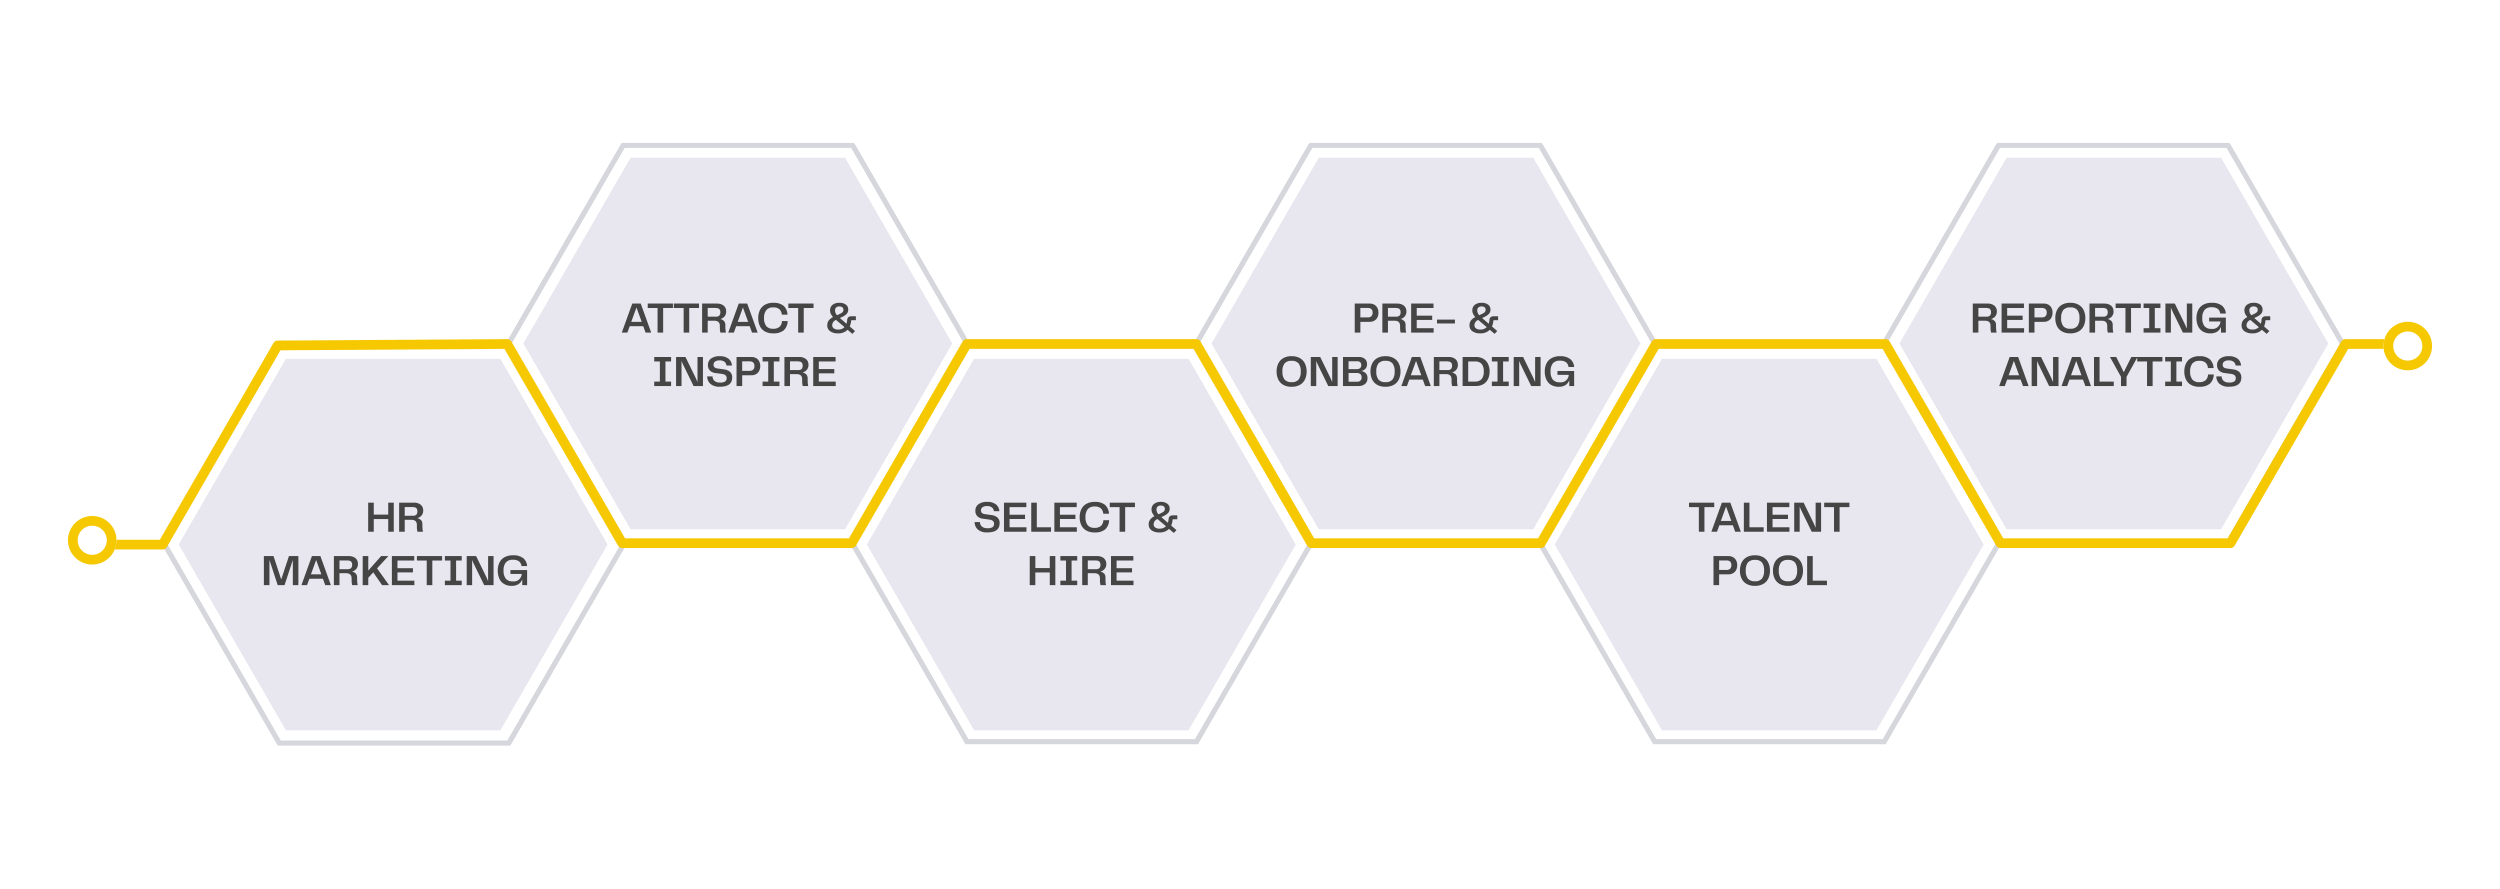<?xml version="1.0" encoding="UTF-8"?>
<svg xmlns="http://www.w3.org/2000/svg" xmlns:xlink="http://www.w3.org/1999/xlink" width="844px" height="300px" viewBox="0 0 844 300" version="1.1">
<defs>
<clipPath id="clip1">
  <path d="M 60 121 L 205.582 121 L 205.582 246.953 L 60 246.953 Z M 60 121 "/>
</clipPath>
<clipPath id="clip2">
  <path d="M 292.203 121 L 437.914 121 L 437.914 246.953 L 292.203 246.953 Z M 292.203 121 "/>
</clipPath>
<clipPath id="clip3">
  <path d="M 524.426 121 L 670 121 L 670 246.953 L 524.426 246.953 Z M 524.426 121 "/>
</clipPath>
<clipPath id="clip4">
  <path d="M 176.227 53 L 321.938 53 L 321.938 179 L 176.227 179 Z M 176.227 53 "/>
</clipPath>
<clipPath id="clip5">
  <path d="M 54.996 93 L 234 93 L 234 251.391 L 54.996 251.391 Z M 54.996 93 "/>
</clipPath>
<clipPath id="clip6">
  <path d="M 148 48.609 L 350 48.609 L 350 207 L 148 207 Z M 148 48.609 "/>
</clipPath>
<clipPath id="clip7">
  <path d="M 264 93 L 466 93 L 466 251.391 L 264 251.391 Z M 264 93 "/>
</clipPath>
<clipPath id="clip8">
  <path d="M 380 48.609 L 582 48.609 L 582 207 L 380 207 Z M 380 48.609 "/>
</clipPath>
<clipPath id="clip9">
  <path d="M 496 93 L 698 93 L 698 251.391 L 496 251.391 Z M 496 93 "/>
</clipPath>
<clipPath id="clip10">
  <path d="M 612 48.609 L 791.359 48.609 L 791.359 207 L 612 207 Z M 612 48.609 "/>
</clipPath>
</defs>
<g id="surface1">
<rect x="0" y="0" width="844" height="300" style="fill:rgb(100%,100%,100%);fill-opacity:1;stroke:none;"/>
<path style=" stroke:none;fill-rule:nonzero;fill:rgb(90.98%,90.588%,93.725%);fill-opacity:1;" d="M 96.555 246.508 L 60.383 183.836 L 96.555 121.168 L 168.895 121.168 L 205.066 183.836 L 168.895 246.508 Z M 96.555 246.508 "/>
<g clip-path="url(#clip1)" clip-rule="nonzero">
<path style=" stroke:none;fill-rule:nonzero;fill:rgb(90.98%,90.588%,93.725%);fill-opacity:1;" d="M 168.895 246.508 L 96.555 246.508 L 60.383 183.836 L 96.555 121.168 L 168.895 121.168 L 205.062 183.836 Z M 168.895 246.508 "/>
</g>
<path style=" stroke:none;fill-rule:nonzero;fill:rgb(90.98%,90.588%,93.725%);fill-opacity:1;" d="M 328.887 246.508 L 292.719 183.836 L 328.887 121.168 L 401.23 121.168 L 437.398 183.836 L 401.23 246.508 Z M 328.887 246.508 "/>
<g clip-path="url(#clip2)" clip-rule="nonzero">
<path style=" stroke:none;fill-rule:nonzero;fill:rgb(90.98%,90.588%,93.725%);fill-opacity:1;" d="M 401.227 246.508 L 328.887 246.508 L 292.719 183.836 L 328.887 121.168 L 401.227 121.168 L 437.398 183.836 Z M 401.227 246.508 "/>
</g>
<path style=" stroke:none;fill-rule:nonzero;fill:rgb(90.98%,90.588%,93.725%);fill-opacity:1;" d="M 561.113 246.508 L 524.945 183.836 L 561.113 121.168 L 633.453 121.168 L 669.625 183.836 L 633.453 246.508 Z M 561.113 246.508 "/>
<g clip-path="url(#clip3)" clip-rule="nonzero">
<path style=" stroke:none;fill-rule:nonzero;fill:rgb(90.98%,90.588%,93.725%);fill-opacity:1;" d="M 633.453 246.508 L 561.113 246.508 L 524.945 183.836 L 561.113 121.168 L 633.453 121.168 L 669.621 183.836 Z M 633.453 246.508 "/>
</g>
<path style=" stroke:none;fill-rule:nonzero;fill:rgb(90.98%,90.588%,93.725%);fill-opacity:1;" d="M 212.91 178.633 L 176.742 115.965 L 212.91 53.297 L 285.254 53.297 L 321.422 115.965 L 285.254 178.633 Z M 212.91 178.633 "/>
<g clip-path="url(#clip4)" clip-rule="nonzero">
<path style=" stroke:none;fill-rule:nonzero;fill:rgb(90.98%,90.588%,93.725%);fill-opacity:1;" d="M 285.25 178.633 L 212.91 178.633 L 176.742 115.965 L 212.91 53.297 L 285.25 53.297 L 321.422 115.965 Z M 285.25 178.633 "/>
</g>
<path style=" stroke:none;fill-rule:nonzero;fill:rgb(90.98%,90.588%,93.725%);fill-opacity:1;" d="M 445.246 178.633 L 409.074 115.965 L 445.246 53.297 L 517.586 53.297 L 553.758 115.965 L 517.586 178.633 Z M 445.246 178.633 "/>
<path style=" stroke:none;fill-rule:nonzero;fill:rgb(90.98%,90.588%,93.725%);fill-opacity:1;" d="M 517.586 178.633 L 445.246 178.633 L 409.074 115.965 L 445.246 53.297 L 517.586 53.297 L 553.754 115.965 Z M 517.586 178.633 "/>
<path style=" stroke:none;fill-rule:nonzero;fill:rgb(90.98%,90.588%,93.725%);fill-opacity:1;" d="M 677.469 178.633 L 641.301 115.965 L 677.469 53.297 L 749.812 53.297 L 785.98 115.965 L 749.812 178.633 Z M 677.469 178.633 "/>
<path style=" stroke:none;fill-rule:nonzero;fill:rgb(90.98%,90.588%,93.725%);fill-opacity:1;" d="M 749.809 178.633 L 677.469 178.633 L 641.301 115.965 L 677.469 53.297 L 749.809 53.297 L 785.98 115.965 Z M 749.809 178.633 "/>
<path style="fill:none;stroke-width:1;stroke-linecap:butt;stroke-linejoin:miter;stroke:rgb(83.922%,83.922%,86.667%);stroke-opacity:1;stroke-miterlimit:4;" d="M 24.214 82.379 L 0.579 41.439 L 24.214 0.5 L 71.487 0.5 L 95.122 41.439 L 71.487 82.379 Z M 24.214 82.379 " transform="matrix(1.639,0,0,1.639,54.603,115.867)"/>
<g clip-path="url(#clip5)" clip-rule="nonzero">
<path style="fill:none;stroke-width:1;stroke-linecap:butt;stroke-linejoin:miter;stroke:rgb(83.922%,83.922%,86.667%);stroke-opacity:1;stroke-miterlimit:10;" d="M 71.487 82.38 L 24.214 82.38 L 0.579 41.438 L 24.214 0.499 L 71.487 0.499 L 95.122 41.44 Z M 71.487 82.38 " transform="matrix(1.639,0,0,1.639,54.603,115.866)"/>
</g>
<path style="fill:none;stroke-width:1;stroke-linecap:butt;stroke-linejoin:miter;stroke:rgb(83.922%,83.922%,86.667%);stroke-opacity:1;stroke-miterlimit:4;" d="M 145.614 153.064 L 121.979 112.125 L 145.614 71.186 L 192.887 71.186 L 216.522 112.125 L 192.887 153.064 Z M 145.614 153.064 " transform="matrix(1.639,0,0,1.639,-28.29,-67.608)"/>
<g clip-path="url(#clip6)" clip-rule="nonzero">
<path style="fill:none;stroke-width:1;stroke-linecap:butt;stroke-linejoin:miter;stroke:rgb(83.922%,83.922%,86.667%);stroke-opacity:1;stroke-miterlimit:10;" d="M 192.887 153.064 L 145.614 153.064 L 121.979 112.125 L 145.614 71.183 L 192.887 71.183 L 216.522 112.125 Z M 192.887 153.064 " transform="matrix(1.639,0,0,1.639,-28.29,-67.608)"/>
</g>
<path style="fill:none;stroke-width:1;stroke-linecap:butt;stroke-linejoin:miter;stroke:rgb(83.922%,83.922%,86.667%);stroke-opacity:1;stroke-miterlimit:4;" d="M 314.287 82.885 L 267.014 82.885 L 243.379 41.946 L 267.014 1.007 L 314.287 1.007 L 337.922 41.946 Z M 314.287 82.885 " transform="matrix(1.639,0,0,1.639,-111.182,114.552)"/>
<g clip-path="url(#clip7)" clip-rule="nonzero">
<path style="fill:none;stroke-width:1;stroke-linecap:butt;stroke-linejoin:miter;stroke:rgb(83.922%,83.922%,86.667%);stroke-opacity:1;stroke-miterlimit:10;" d="M 314.287 82.885 L 267.014 82.885 L 243.379 41.946 L 267.014 1.007 L 314.287 1.007 L 337.922 41.946 Z M 314.287 82.885 " transform="matrix(1.639,0,0,1.639,-111.182,114.552)"/>
</g>
<path style="fill:none;stroke-width:1;stroke-linecap:butt;stroke-linejoin:miter;stroke:rgb(83.922%,83.922%,86.667%);stroke-opacity:1;stroke-miterlimit:4;" d="M 388.414 153.064 L 364.779 112.125 L 388.414 71.186 L 435.687 71.186 L 459.325 112.125 L 435.687 153.064 Z M 388.414 153.064 " transform="matrix(1.639,0,0,1.639,-194.074,-67.608)"/>
<g clip-path="url(#clip8)" clip-rule="nonzero">
<path style="fill:none;stroke-width:1;stroke-linecap:butt;stroke-linejoin:miter;stroke:rgb(83.922%,83.922%,86.667%);stroke-opacity:1;stroke-miterlimit:10;" d="M 435.687 153.064 L 388.414 153.064 L 364.779 112.125 L 388.414 71.183 L 435.687 71.183 L 459.325 112.125 Z M 435.687 153.064 " transform="matrix(1.639,0,0,1.639,-194.074,-67.608)"/>
</g>
<path style="fill:none;stroke-width:1;stroke-linecap:butt;stroke-linejoin:miter;stroke:rgb(83.922%,83.922%,86.667%);stroke-opacity:1;stroke-miterlimit:4;" d="M 557.087 82.885 L 509.814 82.885 L 486.179 41.946 L 509.814 1.007 L 557.087 1.007 L 580.725 41.946 Z M 557.087 82.885 " transform="matrix(1.639,0,0,1.639,-276.966,114.552)"/>
<g clip-path="url(#clip9)" clip-rule="nonzero">
<path style="fill:none;stroke-width:1;stroke-linecap:butt;stroke-linejoin:miter;stroke:rgb(83.922%,83.922%,86.667%);stroke-opacity:1;stroke-miterlimit:10;" d="M 557.087 82.885 L 509.814 82.885 L 486.179 41.946 L 509.814 1.007 L 557.087 1.007 L 580.725 41.946 Z M 557.087 82.885 " transform="matrix(1.639,0,0,1.639,-276.966,114.552)"/>
</g>
<path style="fill:none;stroke-width:1;stroke-linecap:butt;stroke-linejoin:miter;stroke:rgb(83.922%,83.922%,86.667%);stroke-opacity:1;stroke-miterlimit:4;" d="M 631.217 153.064 L 607.579 112.125 L 631.217 71.186 L 678.49 71.186 L 702.125 112.125 L 678.49 153.064 Z M 631.217 153.064 " transform="matrix(1.639,0,0,1.639,-359.859,-67.608)"/>
<g clip-path="url(#clip10)" clip-rule="nonzero">
<path style="fill:none;stroke-width:1;stroke-linecap:butt;stroke-linejoin:miter;stroke:rgb(83.922%,83.922%,86.667%);stroke-opacity:1;stroke-miterlimit:10;" d="M 678.487 153.064 L 631.217 153.064 L 607.579 112.125 L 631.217 71.183 L 678.49 71.183 L 702.125 112.125 Z M 678.487 153.064 " transform="matrix(1.639,0,0,1.639,-359.859,-67.608)"/>
</g>
<path style="fill:none;stroke-width:2;stroke-linecap:round;stroke-linejoin:round;stroke:rgb(96.078%,78.431%,0%);stroke-opacity:1;stroke-miterlimit:10;" d="M 476.937 0.5 L 464.082 0.5 L 440.399 41.527 L 393.021 41.527 L 369.336 0.5 L 322.051 0.5 L 298.363 41.527 L 251.078 41.527 L 227.393 0.5 L 180.108 0.5 L 156.42 41.527 L 109.135 41.527 L 85.448 0.5 L 38.163 0.8 L 14.475 41.822 L -0 41.822 " transform="matrix(1.639,0,0,1.639,31.192,115.31)"/>
<path style=" stroke:none;fill-rule:nonzero;fill:rgb(27.059%,27.059%,27.059%);fill-opacity:1;" d="M 124.293 169.695 L 126.18 169.695 L 126.18 173.738 L 131.062 173.738 L 131.062 169.695 L 132.938 169.695 L 132.938 179.508 L 131.062 179.508 L 131.062 175.23 L 126.18 175.23 L 126.18 179.508 L 124.293 179.508 Z M 142.598 177.84 C 142.594 178.125 142.609 178.406 142.648 178.688 C 142.684 178.906 142.73 179.18 142.789 179.508 L 140.93 179.508 C 140.781 178.98 140.715 178.434 140.738 177.887 L 140.738 177.23 C 140.738 176.07 140.125 175.488 138.895 175.488 L 136.637 175.488 L 136.637 179.508 L 134.75 179.508 L 134.75 169.695 L 139.691 169.695 C 140.543 169.637 141.383 169.895 142.059 170.414 C 142.613 170.906 142.914 171.625 142.879 172.367 C 142.898 172.965 142.703 173.551 142.332 174.02 C 141.965 174.465 141.461 174.773 140.902 174.906 C 141.379 175.016 141.816 175.262 142.168 175.605 C 142.484 176.016 142.637 176.527 142.594 177.043 Z M 139.395 174.121 C 139.824 174.168 140.25 174.027 140.57 173.738 C 140.824 173.414 140.945 173.004 140.914 172.594 C 140.914 171.648 140.395 171.176 139.352 171.176 L 136.637 171.176 L 136.637 174.125 Z M 100.73 197.539 L 98.859 197.539 L 98.859 189.07 L 96.07 197.539 L 93.754 197.539 L 90.969 189.059 L 90.969 197.539 L 89.082 197.539 L 89.082 187.73 L 92.34 187.73 L 94.938 195.621 L 97.547 187.73 L 100.734 187.73 Z M 109.801 197.539 L 109.004 195.371 L 104.449 195.371 L 103.656 197.539 L 101.766 197.539 L 105.305 187.73 L 108.168 187.73 L 111.703 197.539 Z M 108.492 193.898 L 106.723 189.059 L 104.965 193.898 Z M 120.57 195.875 C 120.566 196.156 120.582 196.441 120.621 196.723 C 120.656 196.941 120.703 197.215 120.762 197.539 L 118.895 197.539 C 118.746 197.012 118.684 196.465 118.703 195.918 L 118.703 195.262 C 118.703 194.102 118.09 193.52 116.859 193.52 L 114.605 193.52 L 114.605 197.539 L 112.715 197.539 L 112.715 187.73 L 117.656 187.73 C 118.508 187.672 119.348 187.926 120.023 188.445 C 120.578 188.941 120.879 189.66 120.844 190.402 C 120.863 191 120.668 191.586 120.297 192.055 C 119.93 192.5 119.426 192.809 118.867 192.938 C 119.348 193.051 119.785 193.293 120.137 193.641 C 120.453 194.051 120.605 194.562 120.562 195.078 Z M 117.367 192.156 C 117.797 192.199 118.223 192.059 118.543 191.773 C 118.797 191.445 118.918 191.035 118.887 190.625 C 118.887 189.68 118.367 189.207 117.324 189.207 L 114.609 189.207 L 114.609 192.16 Z M 122.449 187.73 L 124.336 187.73 L 124.336 192.621 L 125.074 191.781 L 128.68 187.723 L 131.129 187.723 L 127.293 191.871 L 131.277 197.445 L 131.277 197.539 L 128.992 197.539 L 126.012 193.234 L 124.332 195.047 L 124.332 197.539 L 122.441 197.539 Z M 134.184 196.035 L 139.891 196.035 L 139.891 197.539 L 132.297 197.539 L 132.297 187.73 L 139.848 187.73 L 139.848 189.234 L 134.184 189.234 L 134.184 191.816 L 139.402 191.816 L 139.402 193.246 L 134.184 193.246 Z M 144.066 189.234 L 140.746 189.234 L 140.746 187.73 L 149.258 187.73 L 149.258 189.234 L 145.953 189.234 L 145.953 197.539 L 144.066 197.539 Z M 150.188 196.035 L 152.09 196.035 L 152.09 189.234 L 150.188 189.234 L 150.188 187.73 L 155.879 187.73 L 155.879 189.234 L 153.977 189.234 L 153.977 196.035 L 155.879 196.035 L 155.879 197.539 L 150.188 197.539 Z M 164.785 187.73 L 166.625 187.73 L 166.625 197.539 L 163.461 197.539 L 160.031 190.531 C 159.789 190.055 159.574 189.562 159.395 189.059 L 159.395 197.539 L 157.559 197.539 L 157.559 187.73 L 160.73 187.73 L 164.184 194.797 C 164.309 195.051 164.512 195.52 164.785 196.199 Z M 172.746 197.793 C 171.82 197.824 170.906 197.59 170.109 197.121 C 169.41 196.684 168.859 196.043 168.539 195.285 C 168.188 194.441 168.016 193.535 168.031 192.621 C 168.016 191.707 168.203 190.801 168.582 189.969 C 168.949 189.191 169.547 188.551 170.293 188.133 C 171.18 187.656 172.176 187.422 173.18 187.461 C 174.406 187.371 175.621 187.707 176.629 188.41 C 177.43 189.086 177.914 190.059 177.973 191.102 L 176.055 191.102 C 176.012 190.477 175.707 189.895 175.215 189.5 C 174.602 189.102 173.879 188.914 173.148 188.965 C 172.258 188.891 171.383 189.223 170.766 189.871 C 170.191 190.668 169.918 191.645 169.992 192.621 C 169.922 193.598 170.184 194.562 170.738 195.367 C 171.344 196.023 172.219 196.359 173.105 196.281 C 173.848 196.383 174.598 196.168 175.176 195.691 C 175.75 195.215 176.102 194.52 176.145 193.77 L 172.32 193.77 L 172.32 192.461 L 177.957 192.461 L 177.957 197.539 L 176.316 197.539 L 176.316 195.551 C 176.098 196.219 175.656 196.797 175.07 197.188 C 174.375 197.617 173.566 197.828 172.75 197.793 Z M 172.746 197.793 "/>
<path style=" stroke:none;fill-rule:nonzero;fill:rgb(27.059%,27.059%,27.059%);fill-opacity:1;" d="M 217.949 112.297 L 217.152 110.125 L 212.594 110.125 L 211.801 112.297 L 209.91 112.297 L 213.453 102.484 L 216.312 102.484 L 219.852 112.297 Z M 216.637 108.652 L 214.867 103.812 L 213.117 108.652 Z M 221.992 103.988 L 218.672 103.988 L 218.672 102.484 L 227.184 102.484 L 227.184 103.988 L 223.879 103.988 L 223.879 112.297 L 221.992 112.297 Z M 230.797 103.988 L 227.477 103.988 L 227.477 102.484 L 235.988 102.484 L 235.988 103.988 L 232.684 103.988 L 232.684 112.297 L 230.797 112.297 Z M 244.883 110.629 C 244.879 110.91 244.895 111.195 244.934 111.477 C 244.969 111.695 245.016 111.969 245.074 112.297 L 243.215 112.297 C 243.066 111.77 243 111.219 243.023 110.672 L 243.023 110.016 C 243.023 108.855 242.41 108.277 241.18 108.277 L 238.922 108.277 L 238.922 112.297 L 237.035 112.297 L 237.035 102.484 L 241.977 102.484 C 242.824 102.426 243.668 102.68 244.344 103.199 C 244.898 103.695 245.199 104.414 245.16 105.156 C 245.184 105.754 244.988 106.34 244.617 106.809 C 244.25 107.254 243.746 107.562 243.184 107.695 C 243.664 107.805 244.105 108.047 244.453 108.395 C 244.77 108.805 244.922 109.316 244.883 109.832 Z M 241.68 106.91 C 242.109 106.953 242.535 106.812 242.855 106.527 C 243.105 106.199 243.23 105.789 243.199 105.379 C 243.199 104.434 242.68 103.961 241.637 103.961 L 238.922 103.961 L 238.922 106.914 Z M 253.895 112.297 L 253.098 110.125 L 248.539 110.125 L 247.742 112.297 L 245.855 112.297 L 249.395 102.484 L 252.258 102.484 L 255.797 112.297 Z M 252.582 108.652 L 250.812 103.812 L 249.055 108.652 Z M 261.016 112.547 C 260.023 112.586 259.035 112.348 258.164 111.867 C 257.434 111.441 256.855 110.797 256.504 110.031 C 256.137 109.195 255.957 108.289 255.973 107.379 C 255.961 106.473 256.145 105.578 256.512 104.754 C 256.867 103.98 257.453 103.336 258.188 102.906 C 259.059 102.422 260.043 102.184 261.039 102.219 C 262.297 102.117 263.551 102.48 264.559 103.234 C 265.371 104.023 265.844 105.098 265.871 106.23 L 263.953 106.23 C 263.914 105.539 263.625 104.883 263.133 104.395 C 262.539 103.934 261.797 103.711 261.047 103.77 C 260.164 103.699 259.301 104.031 258.695 104.68 C 258.137 105.461 257.867 106.418 257.934 107.379 C 257.863 108.344 258.125 109.301 258.68 110.098 C 259.27 110.738 260.125 111.07 260.996 110.996 C 261.777 111.059 262.555 110.824 263.176 110.34 C 263.695 109.828 263.992 109.129 263.996 108.398 L 265.93 108.398 C 265.922 109.566 265.449 110.684 264.617 111.504 C 263.586 112.281 262.305 112.652 261.016 112.547 Z M 269.453 103.988 L 266.137 103.988 L 266.137 102.484 L 274.648 102.484 L 274.648 103.988 L 271.344 103.988 L 271.344 112.297 L 269.457 112.297 Z M 287.391 108.105 C 287.328 108.836 287.16 109.555 286.887 110.234 L 288.656 111.754 L 287.758 112.715 L 286.152 111.344 C 285.277 112.195 284.078 112.637 282.859 112.551 C 281.949 112.59 281.047 112.344 280.281 111.852 C 279.621 111.402 279.238 110.645 279.277 109.848 C 279.258 109.266 279.426 108.695 279.754 108.215 C 280.152 107.715 280.656 107.316 281.23 107.043 C 280.934 106.719 280.68 106.352 280.484 105.957 C 280.312 105.598 280.223 105.207 280.227 104.809 C 280.188 104.07 280.504 103.355 281.082 102.891 C 281.746 102.41 282.555 102.172 283.375 102.215 C 284.156 102.168 284.926 102.387 285.566 102.832 C 286.094 103.223 286.395 103.848 286.371 104.5 C 286.387 105.008 286.219 105.504 285.898 105.902 C 285.5 106.348 285.008 106.699 284.453 106.934 L 283.539 107.363 L 285.781 109.297 C 285.906 108.891 285.98 108.477 286.004 108.055 C 286.004 107.695 286.145 107.348 286.395 107.09 C 286.648 106.871 286.98 106.754 287.316 106.773 L 288.941 106.773 L 288.941 108.102 Z M 280.945 109.746 C 280.926 110.176 281.117 110.59 281.461 110.855 C 281.902 111.156 282.434 111.297 282.965 111.262 C 283.766 111.305 284.547 111.008 285.117 110.441 L 282.418 108.164 L 282.227 108 C 281.488 108.27 280.98 108.957 280.945 109.742 Z M 281.902 104.785 C 281.902 105.078 281.957 105.367 282.066 105.633 C 282.191 105.922 282.359 106.188 282.566 106.422 L 283.551 105.965 C 283.883 105.828 284.188 105.633 284.449 105.391 C 284.648 105.191 284.754 104.918 284.746 104.637 C 284.77 104.305 284.641 103.977 284.398 103.746 C 284.109 103.523 283.754 103.418 283.391 103.441 C 283 103.422 282.609 103.543 282.301 103.789 C 282.023 104.047 281.879 104.41 281.902 104.785 Z M 220.867 128.824 L 222.773 128.824 L 222.773 122.02 L 220.867 122.02 L 220.867 120.516 L 226.559 120.516 L 226.559 122.02 L 224.656 122.02 L 224.656 128.824 L 226.559 128.824 L 226.559 130.328 L 220.863 130.328 Z M 235.473 120.516 L 237.316 120.516 L 237.316 130.328 L 234.145 130.328 L 230.723 123.32 C 230.48 122.844 230.266 122.348 230.086 121.844 L 230.086 130.328 L 228.242 130.328 L 228.242 120.516 L 231.414 120.516 L 234.867 127.582 C 234.996 127.84 235.195 128.305 235.473 128.984 Z M 240.551 127.074 C 240.547 127.656 240.789 128.215 241.215 128.609 C 241.758 129.012 242.43 129.207 243.102 129.152 C 243.703 129.211 244.305 129.078 244.828 128.777 C 245.164 128.508 245.348 128.094 245.32 127.664 C 245.344 127.309 245.207 126.957 244.953 126.707 C 244.637 126.449 244.25 126.289 243.844 126.25 L 241.617 125.953 C 240.891 125.902 240.199 125.605 239.664 125.105 C 239.195 124.602 238.953 123.93 238.992 123.242 C 238.961 122.398 239.332 121.59 239.996 121.07 C 240.855 120.469 241.898 120.18 242.945 120.25 C 244.031 120.168 245.105 120.477 245.984 121.121 C 246.66 121.691 247.07 122.523 247.109 123.406 L 245.266 123.406 C 245.219 122.91 244.973 122.449 244.586 122.133 C 244.102 121.793 243.52 121.629 242.934 121.664 C 242.391 121.629 241.852 121.766 241.398 122.062 C 241.062 122.316 240.867 122.719 240.883 123.141 C 240.883 123.859 241.289 124.273 242.105 124.379 L 244.332 124.691 C 245.121 124.742 245.867 125.043 246.473 125.547 C 246.973 126.047 247.238 126.742 247.195 127.449 C 247.195 129.527 245.824 130.562 243.082 130.562 C 241.902 130.668 240.73 130.312 239.801 129.582 C 239.113 128.93 238.723 128.02 238.73 127.07 Z M 253.59 120.516 C 254.445 120.453 255.289 120.77 255.895 121.379 C 256.414 121.984 256.691 122.77 256.66 123.57 C 256.695 124.387 256.422 125.188 255.898 125.812 C 255.293 126.434 254.441 126.754 253.578 126.684 L 250.559 126.684 L 250.559 130.328 L 248.656 130.328 L 248.656 120.516 Z M 253.039 125.195 C 253.508 125.238 253.973 125.078 254.312 124.754 C 254.586 124.426 254.727 124.008 254.703 123.582 C 254.703 122.52 254.152 121.988 253.051 121.988 L 250.559 121.988 L 250.559 125.195 Z M 257.449 128.824 L 259.352 128.824 L 259.352 122.02 L 257.449 122.02 L 257.449 120.516 L 263.141 120.516 L 263.141 122.02 L 261.238 122.02 L 261.238 128.824 L 263.141 128.824 L 263.141 130.328 L 257.449 130.328 Z M 272.668 128.66 C 272.664 128.941 272.684 129.227 272.719 129.508 C 272.754 129.727 272.801 130 272.859 130.328 L 271.004 130.328 C 270.852 129.797 270.789 129.25 270.812 128.703 L 270.812 128.047 C 270.812 126.887 270.195 126.305 268.969 126.305 L 266.707 126.305 L 266.707 130.328 L 264.824 130.328 L 264.824 120.516 L 269.766 120.516 C 270.613 120.457 271.453 120.715 272.129 121.234 C 272.684 121.727 272.984 122.445 272.949 123.188 C 272.969 123.785 272.777 124.371 272.402 124.84 C 272.035 125.285 271.535 125.598 270.973 125.727 C 271.453 125.84 271.891 126.082 272.242 126.43 C 272.559 126.836 272.711 127.352 272.668 127.867 Z M 269.469 124.941 C 269.895 124.988 270.324 124.848 270.641 124.559 C 270.895 124.234 271.02 123.824 270.988 123.41 C 270.988 122.469 270.465 121.996 269.426 121.996 L 266.707 121.996 L 266.707 124.945 Z M 276.43 128.824 L 282.137 128.824 L 282.137 130.328 L 274.543 130.328 L 274.543 120.516 L 282.094 120.516 L 282.094 122.02 L 276.434 122.02 L 276.434 124.602 L 281.652 124.602 L 281.652 126.035 L 276.434 126.035 Z M 276.43 128.824 "/>
<path style=" stroke:none;fill-rule:nonzero;fill:rgb(27.059%,27.059%,27.059%);fill-opacity:1;" d="M 330.828 176.246 C 330.824 176.828 331.066 177.387 331.492 177.781 C 332.035 178.188 332.707 178.383 333.383 178.328 C 333.98 178.383 334.586 178.254 335.105 177.953 C 335.441 177.684 335.625 177.27 335.598 176.84 C 335.621 176.48 335.484 176.133 335.23 175.879 C 334.914 175.625 334.531 175.465 334.125 175.422 L 331.898 175.129 C 331.168 175.078 330.477 174.777 329.941 174.277 C 329.477 173.773 329.234 173.102 329.27 172.414 C 329.246 171.574 329.621 170.77 330.281 170.25 C 331.141 169.648 332.184 169.359 333.23 169.43 C 334.316 169.352 335.391 169.66 336.27 170.301 C 336.945 170.875 337.352 171.703 337.391 172.59 L 335.559 172.59 C 335.512 172.09 335.262 171.629 334.871 171.312 C 334.391 170.973 333.809 170.809 333.223 170.848 C 332.68 170.809 332.141 170.949 331.688 171.246 C 331.348 171.496 331.156 171.898 331.172 172.32 C 331.172 173.039 331.578 173.453 332.395 173.562 L 334.621 173.871 C 335.406 173.922 336.156 174.223 336.762 174.727 C 337.262 175.227 337.527 175.922 337.484 176.629 C 337.484 178.707 336.113 179.746 333.367 179.746 C 332.191 179.848 331.02 179.496 330.09 178.762 C 329.402 178.109 329.012 177.199 329.02 176.254 Z M 340.828 178.004 L 346.539 178.004 L 346.539 179.508 L 338.941 179.508 L 338.941 169.695 L 346.492 169.695 L 346.492 171.203 L 340.832 171.203 L 340.832 173.785 L 346.047 173.785 L 346.047 175.215 L 340.824 175.215 Z M 348.145 169.695 L 350.031 169.695 L 350.031 178.004 L 354.824 178.004 L 354.824 179.508 L 348.145 179.508 Z M 357.836 178.004 L 363.543 178.004 L 363.543 179.508 L 355.949 179.508 L 355.949 169.695 L 363.5 169.695 L 363.5 171.203 L 357.836 171.203 L 357.836 173.785 L 363.059 173.785 L 363.059 175.215 L 357.836 175.215 Z M 369.531 179.758 C 368.539 179.797 367.551 179.562 366.68 179.082 C 365.949 178.652 365.371 178.012 365.02 177.242 C 364.652 176.406 364.473 175.504 364.488 174.59 C 364.477 173.688 364.66 172.793 365.027 171.969 C 365.383 171.191 365.973 170.547 366.711 170.117 C 367.582 169.633 368.566 169.395 369.562 169.43 C 370.824 169.328 372.078 169.691 373.086 170.449 C 373.902 171.234 374.371 172.312 374.398 173.445 L 372.469 173.445 C 372.43 172.75 372.141 172.098 371.648 171.609 C 371.055 171.148 370.312 170.926 369.562 170.984 C 368.68 170.91 367.816 171.246 367.211 171.891 C 366.652 172.676 366.383 173.629 366.449 174.59 C 366.375 175.555 366.637 176.516 367.188 177.309 C 367.777 177.953 368.633 178.285 369.504 178.211 C 370.285 178.27 371.066 178.035 371.688 177.555 C 372.203 177.039 372.5 176.344 372.504 175.613 L 374.445 175.613 C 374.434 176.781 373.965 177.898 373.133 178.719 C 372.102 179.492 370.82 179.863 369.531 179.758 Z M 377.969 171.203 L 374.652 171.203 L 374.652 169.695 L 383.16 169.695 L 383.16 171.203 L 379.855 171.203 L 379.855 179.508 L 377.969 179.508 Z M 395.906 175.316 C 395.848 176.051 395.68 176.77 395.406 177.449 L 397.176 178.969 L 396.273 179.93 L 394.668 178.555 C 393.793 179.41 392.598 179.848 391.379 179.766 C 390.465 179.805 389.566 179.559 388.797 179.066 C 388.137 178.617 387.758 177.855 387.793 177.059 C 387.773 176.477 387.941 175.906 388.273 175.43 C 388.668 174.93 389.172 174.527 389.746 174.254 C 389.449 173.93 389.199 173.566 389.004 173.172 C 388.828 172.812 388.742 172.422 388.742 172.023 C 388.703 171.285 389.023 170.57 389.598 170.105 C 390.266 169.625 391.074 169.383 391.895 169.426 C 392.672 169.383 393.441 169.602 394.086 170.047 C 394.609 170.438 394.91 171.059 394.891 171.715 C 394.902 172.223 394.734 172.719 394.418 173.113 C 394.016 173.562 393.523 173.914 392.973 174.148 L 392.059 174.574 L 394.297 176.508 C 394.422 176.105 394.496 175.688 394.52 175.27 C 394.52 174.906 394.66 174.562 394.91 174.305 C 395.168 174.082 395.496 173.969 395.836 173.984 L 397.457 173.984 L 397.457 175.312 Z M 389.461 176.957 C 389.441 177.391 389.637 177.805 389.977 178.07 C 390.418 178.371 390.949 178.512 391.48 178.477 C 392.281 178.516 393.066 178.219 393.637 177.656 L 390.938 175.379 L 390.742 175.215 C 390.004 175.48 389.5 176.168 389.461 176.957 Z M 390.418 172 C 390.418 172.289 390.473 172.578 390.582 172.848 C 390.707 173.137 390.879 173.402 391.086 173.637 L 392.066 173.18 C 392.398 173.039 392.703 172.844 392.969 172.602 C 393.164 172.402 393.273 172.133 393.262 171.852 C 393.289 171.516 393.16 171.188 392.918 170.957 C 392.629 170.738 392.27 170.629 391.906 170.656 C 391.512 170.633 391.125 170.758 390.816 171.004 C 390.539 171.258 390.395 171.625 390.418 172 Z M 347.645 187.738 L 349.535 187.738 L 349.535 191.773 L 354.406 191.773 L 354.406 187.73 L 356.277 187.73 L 356.277 197.539 L 354.406 197.539 L 354.406 193.262 L 349.527 193.262 L 349.527 197.539 L 347.637 197.539 Z M 357.984 196.043 L 359.887 196.043 L 359.887 189.234 L 357.977 189.234 L 357.977 187.73 L 363.672 187.73 L 363.672 189.234 L 361.77 189.234 L 361.77 196.035 L 363.672 196.035 L 363.672 197.539 L 357.977 197.539 Z M 373.207 195.879 C 373.199 196.16 373.215 196.441 373.25 196.723 C 373.285 196.941 373.332 197.215 373.391 197.539 L 371.531 197.539 C 371.383 197.012 371.316 196.465 371.34 195.918 L 371.34 195.262 C 371.34 194.102 370.727 193.52 369.496 193.52 L 367.238 193.52 L 367.238 197.539 L 365.352 197.539 L 365.352 187.73 L 370.301 187.73 C 371.152 187.672 371.992 187.926 372.668 188.445 C 373.223 188.941 373.523 189.66 373.488 190.402 C 373.508 191 373.316 191.586 372.941 192.055 C 372.578 192.5 372.074 192.809 371.512 192.938 C 371.992 193.051 372.43 193.293 372.781 193.641 C 373.098 194.051 373.25 194.562 373.207 195.078 Z M 370 192.156 C 370.426 192.199 370.852 192.059 371.172 191.773 C 371.426 191.445 371.547 191.035 371.516 190.625 C 371.516 189.68 370.996 189.207 369.953 189.207 L 367.238 189.207 L 367.238 192.16 Z M 376.961 196.035 L 382.668 196.035 L 382.668 197.539 L 375.07 197.539 L 375.07 187.73 L 382.625 187.73 L 382.625 189.234 L 376.961 189.234 L 376.961 191.816 L 382.18 191.816 L 382.18 193.246 L 376.961 193.246 Z M 376.961 196.035 "/>
<path style=" stroke:none;fill-rule:nonzero;fill:rgb(27.059%,27.059%,27.059%);fill-opacity:1;" d="M 462.285 102.484 C 463.148 102.418 463.992 102.73 464.602 103.348 C 465.125 103.953 465.398 104.738 465.367 105.539 C 465.402 106.355 465.133 107.152 464.609 107.781 C 464 108.402 463.152 108.719 462.285 108.652 L 459.262 108.652 L 459.262 112.297 L 457.359 112.297 L 457.359 102.484 Z M 461.738 107.16 C 462.207 107.203 462.668 107.043 463.008 106.723 C 463.281 106.395 463.422 105.977 463.398 105.551 C 463.398 104.488 462.848 103.957 461.746 103.957 L 459.254 103.957 L 459.254 107.156 Z M 474.523 110.629 C 474.52 110.91 474.539 111.195 474.578 111.477 C 474.613 111.695 474.66 111.969 474.719 112.297 L 472.859 112.297 C 472.711 111.77 472.648 111.219 472.668 110.672 L 472.668 110.016 C 472.668 108.855 472.055 108.277 470.824 108.277 L 468.57 108.277 L 468.57 112.297 L 466.68 112.297 L 466.68 102.484 L 471.621 102.484 C 472.473 102.426 473.312 102.68 473.988 103.199 C 474.543 103.691 474.844 104.41 474.809 105.152 C 474.828 105.754 474.637 106.34 474.262 106.805 C 473.895 107.25 473.395 107.562 472.832 107.691 C 473.312 107.805 473.75 108.047 474.102 108.395 C 474.418 108.801 474.57 109.316 474.527 109.832 Z M 471.328 106.91 C 471.754 106.953 472.18 106.812 472.5 106.527 C 472.754 106.199 472.879 105.789 472.848 105.379 C 472.848 104.434 472.324 103.961 471.281 103.961 L 468.57 103.961 L 468.57 106.914 Z M 478.289 110.789 L 483.996 110.789 L 483.996 112.297 L 476.402 112.297 L 476.402 102.484 L 483.953 102.484 L 483.953 103.988 L 478.289 103.988 L 478.289 106.57 L 483.512 106.57 L 483.512 108 L 478.289 108 Z M 491.18 107.898 L 491.18 109.195 L 485.133 109.195 L 485.133 107.898 Z M 504.203 108.105 C 504.145 108.836 503.977 109.555 503.703 110.234 L 505.473 111.754 L 504.574 112.715 L 502.965 111.344 C 502.09 112.195 500.895 112.637 499.676 112.551 C 498.766 112.59 497.863 112.344 497.098 111.852 C 496.438 111.402 496.055 110.645 496.094 109.848 C 496.074 109.266 496.242 108.695 496.57 108.215 C 496.965 107.715 497.473 107.316 498.047 107.043 C 497.75 106.719 497.5 106.352 497.305 105.957 C 497.129 105.598 497.043 105.207 497.043 104.809 C 497.004 104.07 497.324 103.355 497.898 102.891 C 498.566 102.41 499.375 102.172 500.195 102.215 C 500.973 102.168 501.742 102.387 502.387 102.832 C 502.91 103.223 503.211 103.848 503.191 104.5 C 503.203 105.008 503.035 105.504 502.719 105.902 C 502.316 106.348 501.824 106.699 501.273 106.934 L 500.359 107.363 L 502.598 109.297 C 502.723 108.891 502.797 108.477 502.82 108.055 C 502.82 107.695 502.961 107.348 503.211 107.09 C 503.469 106.871 503.797 106.754 504.137 106.773 L 505.758 106.773 L 505.758 108.102 Z M 497.75 109.742 C 497.734 110.176 497.926 110.59 498.27 110.855 C 498.711 111.156 499.238 111.297 499.773 111.262 C 500.574 111.305 501.355 111.004 501.926 110.441 L 499.227 108.164 L 499.035 108 C 498.297 108.27 497.789 108.957 497.75 109.742 Z M 498.711 104.785 C 498.707 105.074 498.766 105.363 498.875 105.633 C 499 105.922 499.168 106.188 499.375 106.422 L 500.359 105.965 C 500.691 105.824 500.992 105.629 501.258 105.387 C 501.457 105.188 501.562 104.918 501.555 104.637 C 501.578 104.301 501.449 103.973 501.207 103.742 C 500.922 103.527 500.566 103.422 500.211 103.441 C 499.816 103.422 499.426 103.543 499.117 103.789 C 498.844 104.043 498.695 104.41 498.719 104.785 Z M 436.043 130.578 C 435.043 130.617 434.047 130.379 433.168 129.895 C 432.434 129.461 431.852 128.809 431.504 128.031 C 431.137 127.207 430.957 126.312 430.973 125.41 C 430.957 124.512 431.141 123.621 431.504 122.797 C 431.855 122.023 432.438 121.375 433.168 120.938 C 434.047 120.445 435.039 120.207 436.043 120.246 C 437.051 120.207 438.043 120.445 438.922 120.938 C 439.652 121.375 440.234 122.027 440.586 122.805 C 440.949 123.625 441.133 124.512 441.121 125.41 C 441.133 126.312 440.953 127.207 440.59 128.031 C 440.238 128.809 439.656 129.453 438.922 129.887 C 438.047 130.375 437.051 130.617 436.043 130.578 Z M 432.934 125.41 C 432.859 126.371 433.113 127.332 433.656 128.133 C 434.27 128.781 435.152 129.113 436.043 129.023 C 436.934 129.113 437.812 128.785 438.426 128.137 C 438.965 127.332 439.215 126.375 439.141 125.41 C 439.215 124.449 438.961 123.492 438.426 122.695 C 437.812 122.043 436.934 121.715 436.043 121.805 C 435.152 121.715 434.27 122.047 433.656 122.695 C 433.117 123.492 432.863 124.449 432.934 125.41 Z M 449.746 120.512 L 451.59 120.512 L 451.59 130.328 L 448.422 130.328 L 445 123.32 C 444.758 122.844 444.547 122.348 444.367 121.844 L 444.367 130.328 L 442.523 130.328 L 442.523 120.516 L 445.695 120.516 L 449.145 127.582 C 449.273 127.84 449.477 128.305 449.75 128.984 Z M 453.391 120.512 L 458.633 120.512 C 459.414 120.449 460.191 120.688 460.801 121.176 C 461.277 121.625 461.535 122.262 461.512 122.918 C 461.547 123.5 461.348 124.074 460.957 124.512 C 460.578 124.898 460.086 125.156 459.551 125.246 C 460.129 125.324 460.668 125.59 461.086 126 C 461.492 126.457 461.703 127.059 461.664 127.672 C 461.703 128.41 461.406 129.125 460.863 129.621 C 460.199 130.133 459.375 130.383 458.539 130.328 L 453.391 130.328 Z M 458.199 128.863 C 458.613 128.898 459.023 128.754 459.324 128.465 C 459.578 128.176 459.707 127.801 459.688 127.418 C 459.688 126.422 459.121 125.926 457.992 125.926 L 455.277 125.926 L 455.277 128.863 Z M 457.992 124.613 C 458.418 124.652 458.844 124.531 459.188 124.273 C 459.449 124.008 459.582 123.641 459.555 123.27 C 459.586 122.91 459.469 122.555 459.227 122.285 C 458.914 122.043 458.516 121.93 458.121 121.969 L 455.273 121.969 L 455.273 124.617 Z M 467.742 130.574 C 466.738 130.613 465.742 130.375 464.867 129.887 C 464.133 129.457 463.551 128.809 463.199 128.031 C 462.836 127.207 462.652 126.312 462.668 125.41 C 462.652 124.512 462.836 123.621 463.199 122.797 C 463.551 122.023 464.133 121.375 464.867 120.938 C 465.742 120.445 466.738 120.207 467.742 120.246 C 468.746 120.207 469.742 120.445 470.617 120.938 C 471.352 121.375 471.934 122.027 472.285 122.805 C 472.648 123.625 472.828 124.512 472.816 125.41 C 472.828 126.312 472.648 127.207 472.285 128.031 C 471.934 128.809 471.352 129.453 470.617 129.887 C 469.742 130.375 468.746 130.617 467.742 130.578 Z M 464.629 125.41 C 464.555 126.371 464.812 127.332 465.352 128.133 C 465.969 128.781 466.852 129.113 467.742 129.023 C 468.629 129.113 469.512 128.781 470.121 128.133 C 470.66 127.328 470.91 126.371 470.84 125.41 C 470.914 124.449 470.66 123.488 470.125 122.688 C 469.512 122.039 468.629 121.711 467.742 121.805 C 466.852 121.715 465.969 122.047 465.352 122.695 C 464.812 123.492 464.559 124.449 464.629 125.41 Z M 481.133 130.328 L 480.336 128.16 L 475.781 128.16 L 474.984 130.328 L 473.094 130.328 L 476.637 120.516 L 479.496 120.516 L 483.035 130.328 Z M 479.824 126.684 L 478.055 121.844 L 476.297 126.684 Z M 491.902 128.66 C 491.898 128.945 491.914 129.227 491.953 129.508 C 491.988 129.727 492.035 130 492.094 130.328 L 490.234 130.328 C 490.086 129.801 490.02 129.254 490.043 128.703 L 490.043 128.051 C 490.043 126.887 489.43 126.309 488.199 126.309 L 485.941 126.309 L 485.941 130.328 L 484.055 130.328 L 484.055 120.516 L 488.996 120.516 C 489.844 120.457 490.684 120.711 491.359 121.23 C 491.914 121.727 492.215 122.445 492.18 123.188 C 492.199 123.785 492.008 124.371 491.633 124.84 C 491.266 125.285 490.766 125.594 490.203 125.723 C 490.684 125.836 491.121 126.078 491.473 126.426 C 491.789 126.836 491.945 127.352 491.902 127.867 Z M 488.699 124.941 C 489.129 124.988 489.555 124.848 489.875 124.559 C 490.129 124.234 490.25 123.824 490.219 123.41 C 490.219 122.469 489.699 121.996 488.656 121.996 L 485.941 121.996 L 485.941 124.945 Z M 493.781 120.516 L 498.266 120.516 C 499.172 120.484 500.07 120.711 500.855 121.172 C 501.531 121.594 502.07 122.207 502.395 122.938 C 502.738 123.711 502.91 124.551 502.898 125.395 C 502.91 126.25 502.738 127.098 502.395 127.879 C 502.07 128.613 501.535 129.234 500.855 129.66 C 500.07 130.121 499.172 130.352 498.266 130.316 L 493.773 130.316 Z M 497.879 128.824 C 498.742 128.902 499.598 128.594 500.211 127.98 C 500.746 127.23 500.996 126.316 500.926 125.398 C 501 124.488 500.746 123.578 500.211 122.84 C 499.59 122.238 498.734 121.938 497.871 122.02 L 495.664 122.02 L 495.664 128.82 Z M 503.66 128.824 L 505.562 128.824 L 505.562 122.02 L 503.652 122.02 L 503.652 120.516 L 509.344 120.516 L 509.344 122.02 L 507.445 122.02 L 507.445 128.824 L 509.352 128.824 L 509.352 130.328 L 503.652 130.328 Z M 518.262 120.516 L 520.105 120.516 L 520.105 130.328 L 516.926 130.328 L 513.512 123.32 C 513.27 122.844 513.055 122.348 512.875 121.844 L 512.875 130.328 L 511.027 130.328 L 511.027 120.516 L 514.199 120.516 L 517.648 127.582 C 517.777 127.84 517.977 128.305 518.254 128.984 Z M 526.227 130.578 C 525.301 130.613 524.383 130.379 523.586 129.906 C 522.887 129.469 522.34 128.828 522.016 128.07 C 521.664 127.23 521.488 126.324 521.504 125.41 C 521.488 124.496 521.676 123.586 522.055 122.754 C 522.422 121.98 523.02 121.34 523.766 120.918 C 524.652 120.441 525.648 120.211 526.652 120.246 C 527.875 120.16 529.094 120.496 530.102 121.199 C 530.898 121.875 531.387 122.848 531.445 123.891 L 529.527 123.891 C 529.48 123.262 529.176 122.684 528.688 122.289 C 528.074 121.891 527.352 121.703 526.621 121.75 C 525.73 121.68 524.855 122.012 524.238 122.656 C 523.664 123.453 523.391 124.43 523.469 125.41 C 523.395 126.383 523.66 127.352 524.211 128.152 C 524.816 128.809 525.691 129.148 526.578 129.07 C 527.32 129.168 528.07 128.957 528.648 128.48 C 529.227 128 529.578 127.305 529.617 126.559 L 525.797 126.559 L 525.797 125.246 L 531.43 125.246 L 531.43 130.328 L 529.793 130.328 L 529.793 128.336 C 529.57 129.008 529.133 129.582 528.547 129.977 C 527.852 130.406 527.043 130.617 526.227 130.578 Z M 526.227 130.578 "/>
<path style=" stroke:none;fill-rule:nonzero;fill:rgb(27.059%,27.059%,27.059%);fill-opacity:1;" d="M 573.531 171.203 L 570.211 171.203 L 570.211 169.695 L 578.723 169.695 L 578.723 171.203 L 575.418 171.203 L 575.418 179.508 L 573.531 179.508 Z M 585.801 179.508 L 585.004 177.34 L 580.449 177.34 L 579.652 179.508 L 577.762 179.508 L 581.305 169.695 L 584.164 169.695 L 587.703 179.508 Z M 584.492 175.863 L 582.719 171.023 L 580.965 175.863 Z M 588.723 169.695 L 590.613 169.695 L 590.613 178.004 L 595.406 178.004 L 595.406 179.508 L 588.723 179.508 Z M 598.414 178.004 L 604.121 178.004 L 604.121 179.508 L 596.523 179.508 L 596.523 169.695 L 604.078 169.695 L 604.078 171.203 L 598.414 171.203 L 598.414 173.785 L 603.633 173.785 L 603.633 175.215 L 598.414 175.215 Z M 612.957 169.695 L 614.801 169.695 L 614.801 179.508 L 611.629 179.508 L 608.207 172.5 C 607.965 172.023 607.75 171.531 607.57 171.023 L 607.57 179.508 L 605.727 179.508 L 605.727 169.695 L 608.898 169.695 L 612.352 176.766 C 612.477 177.02 612.68 177.488 612.957 178.164 Z M 619.164 171.203 L 615.848 171.203 L 615.848 169.695 L 624.359 169.695 L 624.359 171.203 L 621.047 171.203 L 621.047 179.508 L 619.164 179.508 Z M 583.398 187.73 C 584.262 187.664 585.105 187.977 585.715 188.594 C 586.238 189.199 586.512 189.98 586.48 190.785 C 586.516 191.602 586.246 192.398 585.723 193.027 C 585.113 193.648 584.266 193.965 583.398 193.898 L 580.375 193.898 L 580.375 197.539 L 578.473 197.539 L 578.473 187.73 Z M 582.852 192.406 C 583.32 192.449 583.785 192.289 584.129 191.969 C 584.402 191.641 584.543 191.223 584.52 190.797 C 584.52 189.734 583.969 189.203 582.867 189.203 L 580.375 189.203 L 580.375 192.406 Z M 592.469 197.793 C 591.465 197.832 590.473 197.594 589.594 197.105 C 588.859 196.672 588.277 196.023 587.926 195.246 C 587.562 194.422 587.383 193.523 587.395 192.621 C 587.383 191.727 587.566 190.836 587.926 190.016 C 588.281 189.242 588.863 188.594 589.594 188.156 C 590.469 187.664 591.465 187.426 592.469 187.465 C 593.473 187.426 594.469 187.664 595.348 188.156 C 596.078 188.594 596.66 189.242 597.012 190.016 C 597.375 190.836 597.555 191.727 597.543 192.621 C 597.559 193.523 597.375 194.422 597.012 195.246 C 596.66 196.02 596.078 196.668 595.348 197.098 C 594.469 197.59 593.473 197.828 592.469 197.793 Z M 589.359 192.621 C 589.281 193.586 589.535 194.547 590.074 195.348 C 590.691 196 591.57 196.328 592.465 196.242 C 593.352 196.332 594.234 196 594.848 195.348 C 595.387 194.547 595.641 193.586 595.566 192.621 C 595.641 191.66 595.391 190.703 594.852 189.898 C 594.238 189.254 593.359 188.926 592.469 189.016 C 591.578 188.926 590.691 189.254 590.074 189.906 C 589.535 190.707 589.285 191.664 589.359 192.621 Z M 603.617 197.785 C 602.613 197.824 601.617 197.59 600.738 197.102 C 600.008 196.668 599.426 196.02 599.078 195.246 C 598.715 194.422 598.531 193.523 598.547 192.621 C 598.535 191.727 598.715 190.836 599.078 190.016 C 599.43 189.242 600.012 188.594 600.742 188.156 C 601.617 187.664 602.613 187.426 603.617 187.465 C 604.625 187.426 605.617 187.664 606.496 188.156 C 607.227 188.594 607.809 189.242 608.16 190.016 C 608.523 190.836 608.707 191.727 608.695 192.621 C 608.707 193.523 608.527 194.422 608.164 195.246 C 607.812 196.02 607.23 196.668 606.496 197.098 C 605.617 197.59 604.625 197.828 603.617 197.793 Z M 600.508 192.621 C 600.434 193.586 600.691 194.543 601.23 195.344 C 601.848 195.996 602.73 196.324 603.621 196.238 C 604.512 196.324 605.391 195.996 606.004 195.344 C 606.539 194.543 606.789 193.586 606.715 192.621 C 606.789 191.66 606.539 190.703 606 189.898 C 605.387 189.254 604.508 188.926 603.617 189.016 C 602.727 188.93 601.844 189.258 601.23 189.91 C 600.691 190.707 600.438 191.664 600.508 192.621 Z M 610.094 187.723 L 611.984 187.723 L 611.984 196.031 L 616.777 196.031 L 616.777 197.539 L 610.094 197.539 Z M 610.094 187.723 "/>
<path style=" stroke:none;fill-rule:nonzero;fill:rgb(27.059%,27.059%,27.059%);fill-opacity:1;" d="M 673.863 110.629 C 673.859 110.91 673.875 111.195 673.914 111.477 C 673.949 111.695 673.996 111.969 674.055 112.297 L 672.195 112.297 C 672.047 111.77 671.98 111.219 672.004 110.672 L 672.004 110.016 C 672.004 108.855 671.391 108.277 670.16 108.277 L 667.902 108.277 L 667.902 112.297 L 666.016 112.297 L 666.016 102.484 L 670.957 102.484 C 671.805 102.426 672.648 102.68 673.32 103.199 C 673.875 103.695 674.176 104.414 674.141 105.156 C 674.16 105.754 673.969 106.34 673.594 106.809 C 673.23 107.254 672.727 107.562 672.164 107.695 C 672.645 107.805 673.082 108.047 673.434 108.395 C 673.75 108.805 673.902 109.316 673.859 109.832 Z M 670.66 106.91 C 671.09 106.953 671.516 106.812 671.832 106.527 C 672.086 106.199 672.211 105.793 672.18 105.379 C 672.18 104.434 671.66 103.961 670.617 103.961 L 667.902 103.961 L 667.902 106.914 Z M 677.621 110.789 L 683.332 110.789 L 683.332 112.297 L 675.734 112.297 L 675.734 102.484 L 683.285 102.484 L 683.285 103.988 L 677.621 103.988 L 677.621 106.57 L 682.844 106.57 L 682.844 108 L 677.621 108 Z M 689.863 102.484 C 690.727 102.418 691.574 102.73 692.18 103.348 C 692.703 103.953 692.977 104.738 692.945 105.539 C 692.98 106.355 692.711 107.152 692.188 107.781 C 691.578 108.402 690.73 108.719 689.863 108.652 L 686.84 108.652 L 686.84 112.297 L 684.938 112.297 L 684.938 102.484 Z M 689.32 107.16 C 689.785 107.203 690.25 107.047 690.594 106.723 C 690.867 106.398 691.008 105.98 690.984 105.551 C 690.984 104.488 690.434 103.961 689.332 103.961 L 686.84 103.961 L 686.84 107.16 Z M 698.938 112.547 C 697.934 112.586 696.938 112.348 696.062 111.859 C 695.328 111.43 694.742 110.781 694.391 110.008 C 694.027 109.18 693.848 108.281 693.863 107.379 C 693.848 106.48 694.031 105.59 694.391 104.77 C 694.742 103.996 695.324 103.348 696.059 102.91 C 696.934 102.418 697.93 102.18 698.934 102.219 C 699.938 102.18 700.934 102.418 701.809 102.91 C 702.543 103.344 703.125 103.996 703.48 104.77 C 703.844 105.59 704.023 106.48 704.012 107.379 C 704.023 108.281 703.844 109.176 703.48 110 C 703.129 110.777 702.547 111.426 701.812 111.859 C 700.934 112.348 699.941 112.586 698.938 112.547 Z M 695.824 107.379 C 695.75 108.34 696.008 109.301 696.547 110.102 C 697.164 110.75 698.047 111.078 698.938 110.992 C 699.824 111.078 700.707 110.75 701.316 110.102 C 701.855 109.297 702.105 108.34 702.035 107.379 C 702.105 106.414 701.855 105.457 701.32 104.656 C 700.707 104.008 699.824 103.68 698.938 103.77 C 698.047 103.684 697.164 104.012 696.547 104.664 C 696.008 105.461 695.754 106.418 695.824 107.379 Z M 713.258 110.621 C 713.254 110.906 713.27 111.191 713.309 111.477 C 713.344 111.695 713.391 111.969 713.449 112.297 L 711.598 112.297 C 711.449 111.77 711.383 111.219 711.406 110.672 L 711.406 110.016 C 711.406 108.855 710.793 108.277 709.562 108.277 L 707.301 108.277 L 707.301 112.297 L 705.41 112.297 L 705.41 102.484 L 710.352 102.484 C 711.203 102.426 712.043 102.68 712.719 103.199 C 713.273 103.695 713.574 104.414 713.539 105.156 C 713.559 105.754 713.363 106.34 712.992 106.805 C 712.625 107.25 712.121 107.562 711.562 107.691 C 712.039 107.805 712.48 108.047 712.828 108.395 C 713.148 108.801 713.301 109.316 713.258 109.832 Z M 710.055 106.91 C 710.484 106.953 710.91 106.812 711.23 106.527 C 711.484 106.199 711.605 105.789 711.574 105.379 C 711.574 104.434 711.055 103.961 710.012 103.961 L 707.301 103.961 L 707.301 106.914 Z M 717.551 103.988 L 714.23 103.988 L 714.23 102.484 L 722.742 102.484 L 722.742 103.988 L 719.438 103.988 L 719.438 112.297 L 717.551 112.297 Z M 723.672 110.789 L 725.574 110.789 L 725.574 103.988 L 723.672 103.988 L 723.672 102.484 L 729.363 102.484 L 729.363 103.988 L 727.461 103.988 L 727.461 110.789 L 729.363 110.789 L 729.363 112.297 L 723.672 112.297 Z M 738.273 102.484 L 740.113 102.484 L 740.113 112.297 L 736.945 112.297 L 733.523 105.285 C 733.281 104.809 733.07 104.316 732.891 103.812 L 732.891 112.297 L 731.047 112.297 L 731.047 102.484 L 734.215 102.484 L 737.664 109.551 C 737.793 109.805 737.996 110.273 738.27 110.953 Z M 746.238 112.547 C 745.312 112.578 744.395 112.344 743.598 111.875 C 742.898 111.438 742.352 110.797 742.027 110.039 C 741.676 109.195 741.5 108.289 741.516 107.379 C 741.5 106.461 741.691 105.555 742.07 104.723 C 742.438 103.945 743.035 103.305 743.781 102.887 C 744.668 102.41 745.664 102.18 746.668 102.215 C 747.891 102.125 749.109 102.461 750.117 103.164 C 750.914 103.84 751.402 104.812 751.461 105.855 L 749.543 105.855 C 749.496 105.23 749.191 104.648 748.703 104.254 C 748.09 103.859 747.363 103.668 746.637 103.719 C 745.746 103.645 744.871 103.977 744.254 104.625 C 743.68 105.422 743.402 106.398 743.48 107.379 C 743.406 108.352 743.672 109.316 744.223 110.121 C 744.828 110.777 745.703 111.113 746.59 111.035 C 747.332 111.137 748.082 110.922 748.66 110.445 C 749.238 109.969 749.59 109.273 749.633 108.523 L 745.809 108.523 L 745.809 107.215 L 751.445 107.215 L 751.445 112.297 L 749.805 112.297 L 749.805 110.305 C 749.582 110.973 749.145 111.551 748.559 111.941 C 747.863 112.371 747.055 112.582 746.238 112.547 Z M 764.859 108.105 C 764.801 108.836 764.633 109.555 764.359 110.234 L 766.129 111.754 L 765.23 112.715 L 763.621 111.344 C 762.746 112.195 761.551 112.637 760.332 112.551 C 759.422 112.59 758.523 112.344 757.758 111.852 C 757.098 111.402 756.715 110.645 756.754 109.848 C 756.734 109.266 756.902 108.695 757.23 108.215 C 757.625 107.715 758.133 107.316 758.707 107.043 C 758.41 106.719 758.156 106.352 757.961 105.957 C 757.789 105.598 757.699 105.207 757.703 104.809 C 757.664 104.07 757.98 103.355 758.559 102.891 C 759.223 102.41 760.031 102.172 760.852 102.215 C 761.633 102.168 762.402 102.387 763.043 102.832 C 763.57 103.223 763.871 103.848 763.848 104.5 C 763.867 105.008 763.703 105.504 763.387 105.902 C 762.984 106.348 762.492 106.699 761.941 106.934 L 761.027 107.363 L 763.27 109.297 C 763.391 108.891 763.465 108.477 763.488 108.055 C 763.488 107.695 763.629 107.348 763.879 107.09 C 764.137 106.871 764.465 106.754 764.805 106.773 L 766.426 106.773 L 766.426 108.102 Z M 758.414 109.746 C 758.398 110.176 758.59 110.59 758.93 110.855 C 759.375 111.156 759.902 111.297 760.438 111.262 C 761.238 111.305 762.02 111.008 762.59 110.441 L 759.898 108.164 L 759.703 108 C 758.965 108.27 758.461 108.957 758.422 109.742 Z M 759.375 104.785 C 759.371 105.078 759.426 105.367 759.539 105.633 C 759.664 105.922 759.832 106.188 760.039 106.422 L 761.023 105.965 C 761.352 105.828 761.656 105.633 761.922 105.391 C 762.121 105.191 762.227 104.918 762.219 104.637 C 762.242 104.305 762.113 103.977 761.871 103.746 C 761.582 103.523 761.223 103.418 760.859 103.441 C 760.465 103.422 760.074 103.543 759.766 103.789 C 759.496 104.047 759.352 104.414 759.379 104.785 Z M 682.961 130.328 L 682.164 128.16 L 677.609 128.16 L 676.812 130.328 L 674.926 130.328 L 678.465 120.516 L 681.324 120.516 L 684.867 130.328 Z M 681.652 126.684 L 679.879 121.844 L 678.125 126.684 Z M 693.109 120.516 L 694.953 120.516 L 694.953 130.328 L 691.785 130.328 L 688.363 123.32 C 688.117 122.844 687.906 122.348 687.727 121.844 L 687.727 130.328 L 685.883 130.328 L 685.883 120.516 L 689.055 120.516 L 692.508 127.582 C 692.633 127.84 692.836 128.305 693.109 128.984 Z M 704.012 130.328 L 703.215 128.16 L 698.652 128.16 L 697.859 130.328 L 695.973 130.328 L 699.512 120.516 L 702.375 120.516 L 705.914 130.328 Z M 702.699 126.684 L 700.93 121.844 L 699.176 126.684 Z M 706.934 120.516 L 708.812 120.516 L 708.812 128.824 L 713.605 128.824 L 713.605 130.328 L 706.93 130.328 Z M 714.441 120.516 L 716.242 124.121 L 716.98 125.672 C 717.254 125.102 717.422 124.758 717.48 124.641 L 717.734 124.121 L 719.547 120.516 L 721.637 120.516 L 717.918 127.215 L 717.918 130.328 L 716.047 130.328 L 716.047 127.215 L 712.328 120.516 Z M 724.84 122.02 L 721.52 122.02 L 721.52 120.516 L 730.027 120.516 L 730.027 122.02 L 726.727 122.02 L 726.727 130.328 L 724.836 130.328 Z M 730.961 128.824 L 732.863 128.824 L 732.863 122.02 L 730.957 122.02 L 730.957 120.516 L 736.652 120.516 L 736.652 122.02 L 734.746 122.02 L 734.746 128.824 L 736.648 128.824 L 736.648 130.328 L 730.957 130.328 Z M 742.465 130.578 C 741.469 130.617 740.48 130.383 739.609 129.898 C 738.879 129.473 738.301 128.832 737.949 128.062 C 737.582 127.227 737.398 126.324 737.418 125.41 C 737.402 124.508 737.586 123.613 737.957 122.785 C 738.312 122.008 738.898 121.359 739.637 120.93 C 740.508 120.441 741.496 120.207 742.492 120.242 C 743.75 120.141 745 120.504 746.008 121.258 C 746.824 122.047 747.293 123.121 747.32 124.254 L 745.402 124.254 C 745.367 123.562 745.074 122.906 744.582 122.418 C 743.988 121.957 743.242 121.738 742.492 121.805 C 741.609 121.73 740.742 122.066 740.137 122.711 C 739.578 123.496 739.309 124.449 739.379 125.41 C 739.305 126.371 739.566 127.332 740.117 128.125 C 740.707 128.766 741.562 129.098 742.43 129.023 C 743.215 129.086 743.992 128.852 744.613 128.367 C 745.133 127.855 745.426 127.16 745.434 126.43 L 747.379 126.43 C 747.371 127.598 746.902 128.715 746.07 129.535 C 745.035 130.312 743.75 130.684 742.461 130.578 Z M 750.027 127.066 C 750.023 127.648 750.266 128.207 750.691 128.602 C 751.234 129.008 751.906 129.199 752.582 129.148 C 753.18 129.203 753.785 129.07 754.305 128.773 C 754.641 128.504 754.824 128.09 754.797 127.66 C 754.82 127.301 754.684 126.949 754.43 126.699 C 754.113 126.441 753.73 126.285 753.324 126.242 L 751.094 125.945 C 750.367 125.895 749.676 125.594 749.141 125.098 C 748.676 124.594 748.434 123.918 748.469 123.234 C 748.441 122.391 748.816 121.59 749.48 121.07 C 750.34 120.469 751.379 120.18 752.43 120.25 C 753.512 120.172 754.59 120.48 755.469 121.121 C 756.141 121.695 756.547 122.523 756.586 123.406 L 754.75 123.406 C 754.703 122.91 754.457 122.449 754.07 122.133 C 753.586 121.793 753.004 121.629 752.418 121.664 C 751.875 121.629 751.336 121.766 750.883 122.062 C 750.547 122.316 750.352 122.719 750.367 123.141 C 750.367 123.859 750.773 124.273 751.59 124.379 L 753.816 124.691 C 754.605 124.742 755.352 125.043 755.957 125.547 C 756.457 126.047 756.723 126.742 756.68 127.449 C 756.68 129.527 755.309 130.562 752.566 130.562 C 751.387 130.668 750.215 130.312 749.285 129.582 C 748.598 128.93 748.207 128.02 748.215 127.07 Z M 750.027 127.066 "/>
<path style=" stroke:none;fill-rule:nonzero;fill:rgb(100%,100%,100%);fill-opacity:1;" d="M 39.332 182.395 C 39.332 186.922 35.664 190.594 31.137 190.594 C 26.613 190.594 22.945 186.922 22.945 182.395 C 22.945 177.867 26.613 174.199 31.137 174.199 C 35.664 174.199 39.332 177.867 39.332 182.395 Z M 39.332 182.395 "/>
<path style="fill:none;stroke-width:2;stroke-linecap:butt;stroke-linejoin:miter;stroke:rgb(96.078%,78.431%,0%);stroke-opacity:1;stroke-miterlimit:4;" d="M 8.999 5 C 8.999 7.209 7.209 9 4.999 9 C 2.79 9 1 7.209 1 5 C 1 2.791 2.79 0.999 4.999 0.999 C 7.209 0.999 8.999 2.791 8.999 5 Z M 8.999 5 " transform="matrix(1.639,0,0,1.639,22.944,174.198)"/>
<path style=" stroke:none;fill-rule:nonzero;fill:rgb(100%,100%,100%);fill-opacity:1;" d="M 821.055 116.82 C 821.055 121.348 817.387 125.02 812.863 125.02 C 808.336 125.02 804.668 121.348 804.668 116.82 C 804.668 112.293 808.336 108.625 812.863 108.625 C 817.387 108.625 821.055 112.293 821.055 116.82 Z M 821.055 116.82 "/>
<path style="fill:none;stroke-width:2;stroke-linecap:butt;stroke-linejoin:miter;stroke:rgb(96.078%,78.431%,0%);stroke-opacity:1;stroke-miterlimit:4;" d="M 9 4.999 C 9 7.208 7.21 9 5.001 9 C 2.791 9 1.001 7.208 1.001 4.999 C 1.001 2.791 2.791 1.001 5.001 1.001 C 7.21 1.001 9 2.791 9 4.999 Z M 9 4.999 " transform="matrix(1.639,0,0,1.639,804.668,108.625)"/>
</g>
</svg>
